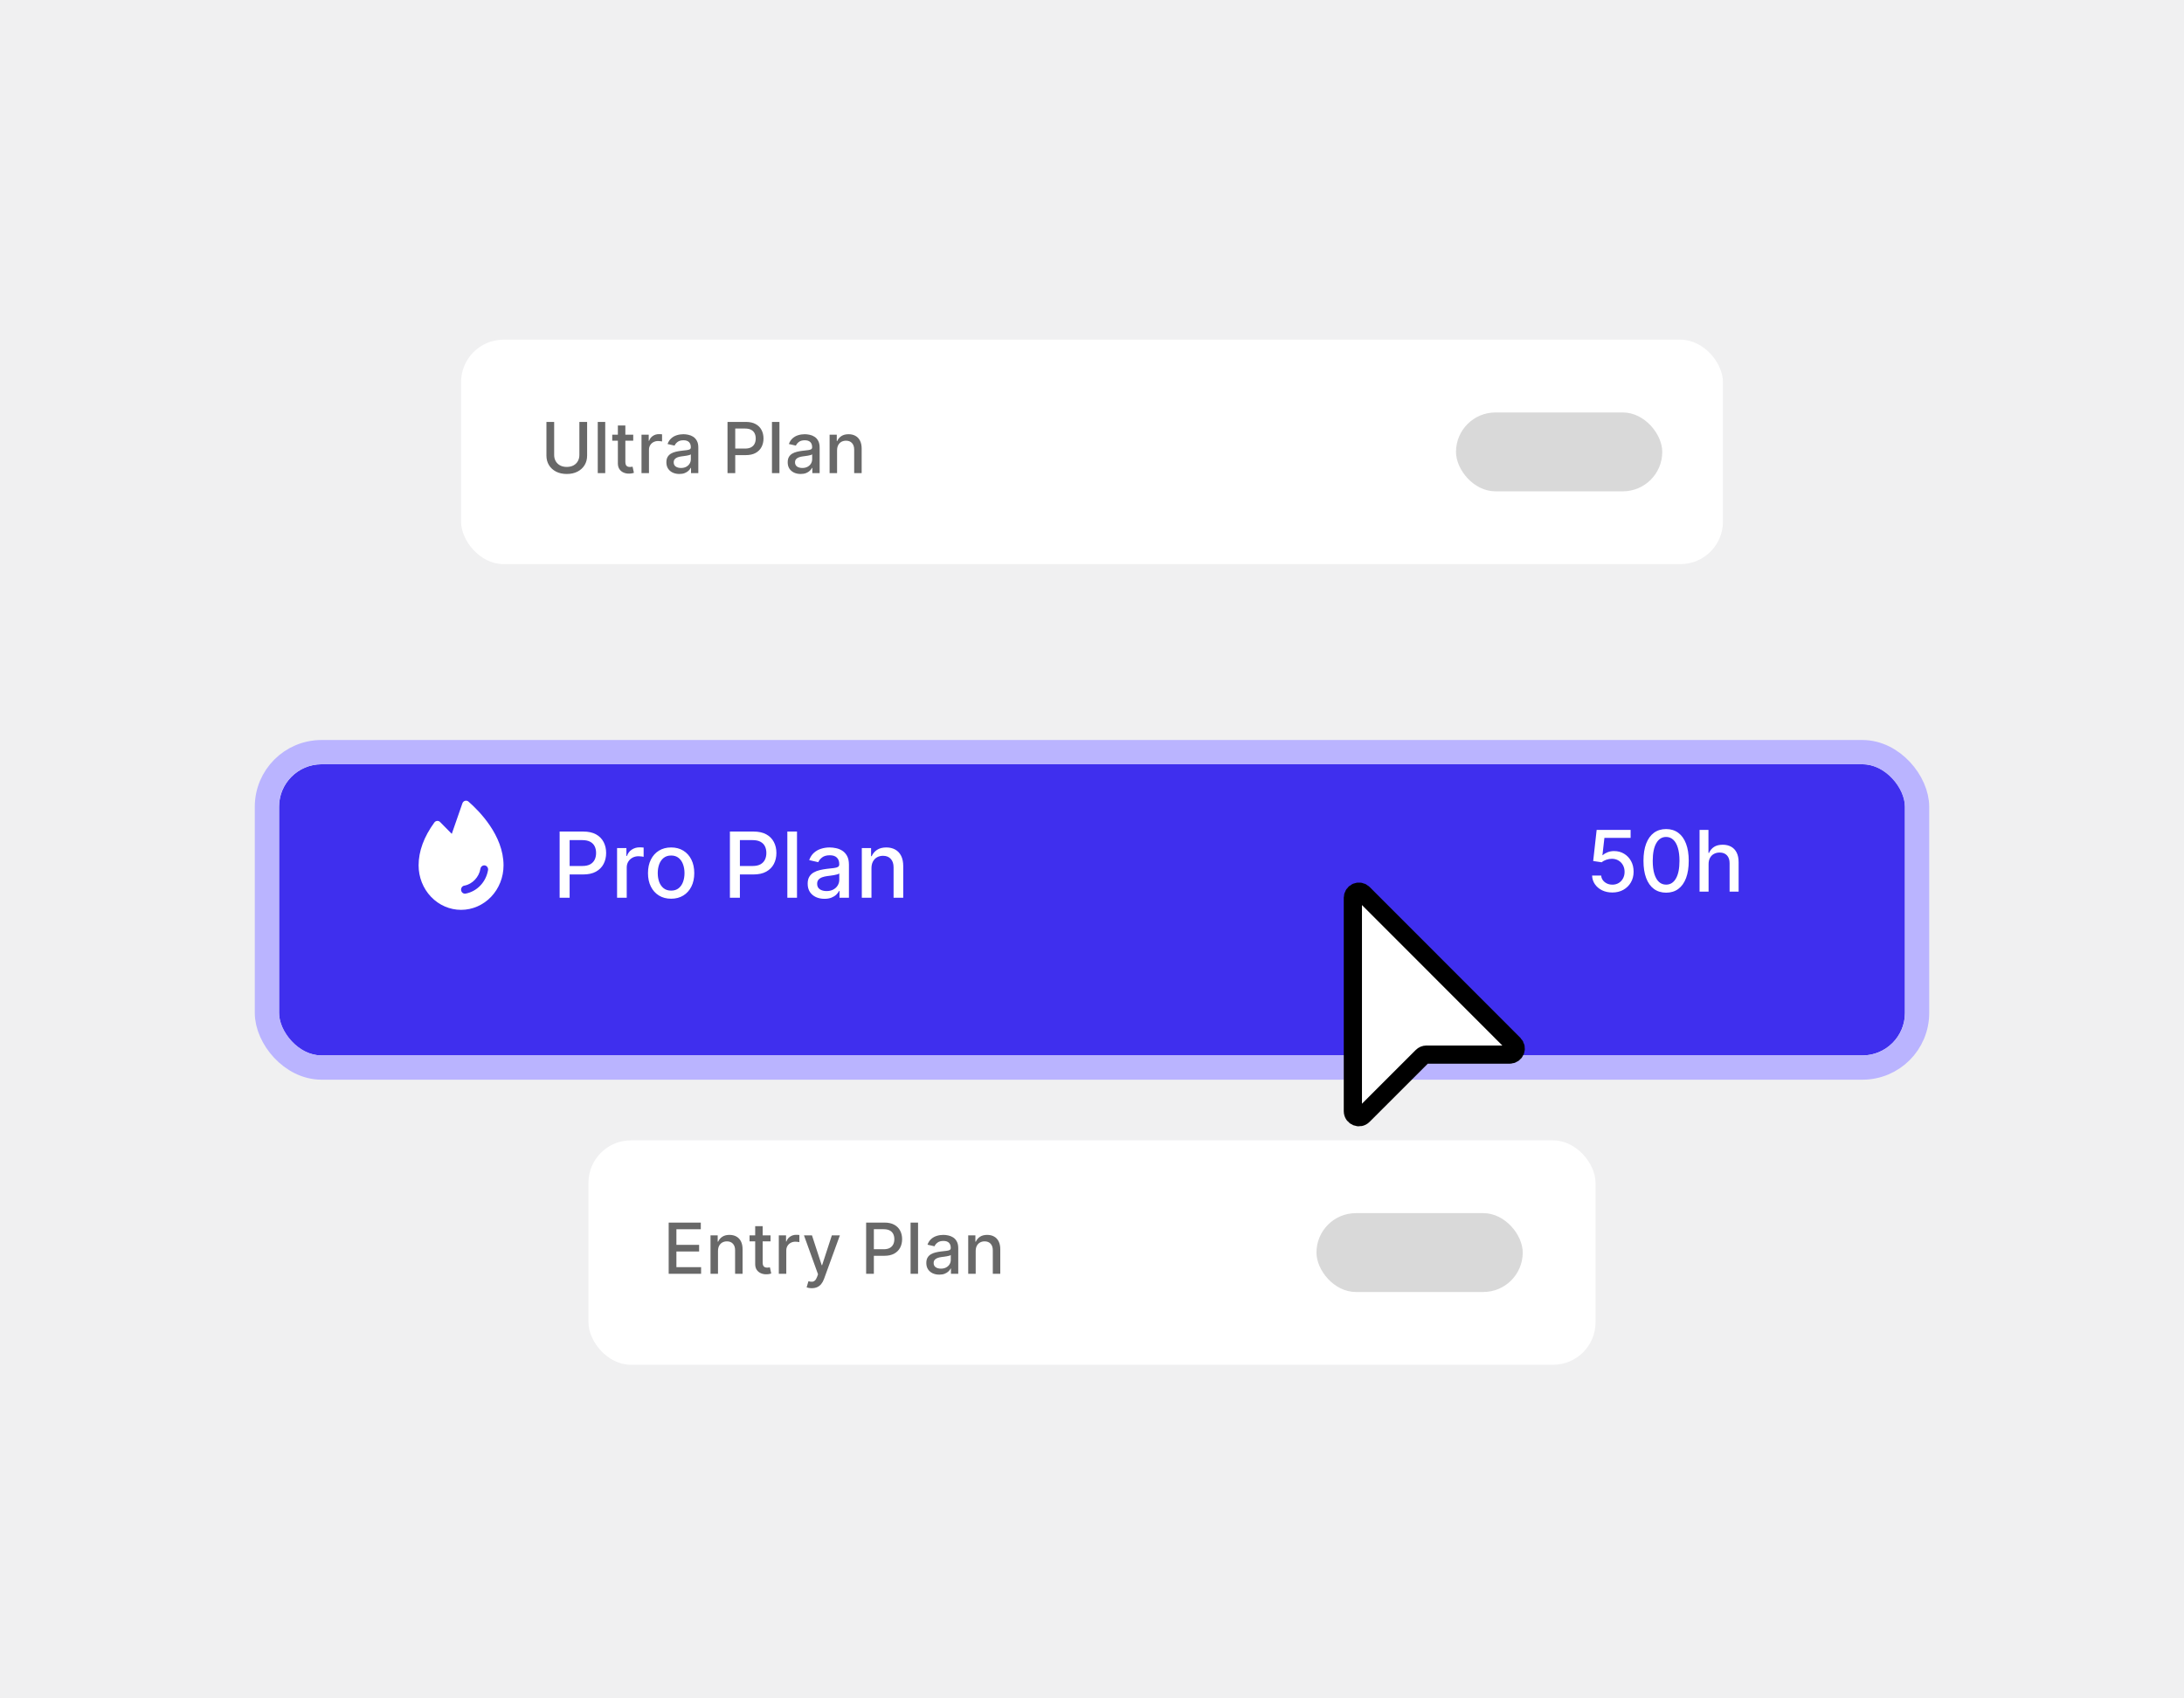 <svg width="360" height="280" viewBox="0 0 360 280" fill="none" xmlns="http://www.w3.org/2000/svg">
<rect width="360" height="280" fill="#F0F0F1"/>
<mask id="mask0_10242_2875" style="mask-type:alpha" maskUnits="userSpaceOnUse" x="0" y="0" width="360" height="280">
<rect width="360" height="280" fill="#F0F0F1"/>
</mask>
<g mask="url(#mask0_10242_2875)">
<rect x="97" y="188" width="166" height="37" rx="7" fill="white"/>
<path d="M110.222 210V201.557H115.516V202.654H111.496V205.226H115.239V206.319H111.496V208.903H115.565V210H110.222ZM118.351 206.24V210H117.118V203.668H118.301V204.699H118.38C118.525 204.363 118.753 204.094 119.064 203.891C119.377 203.687 119.771 203.586 120.247 203.586C120.678 203.586 121.056 203.676 121.381 203.858C121.705 204.036 121.956 204.303 122.135 204.657C122.314 205.012 122.403 205.45 122.403 205.972V210H121.17V206.121C121.17 205.662 121.051 205.303 120.812 205.045C120.573 204.784 120.244 204.653 119.826 204.653C119.541 204.653 119.286 204.715 119.064 204.839C118.844 204.962 118.669 205.144 118.54 205.383C118.414 205.619 118.351 205.905 118.351 206.24ZM127.012 203.668V204.657H123.553V203.668H127.012ZM124.481 202.151H125.713V208.141C125.713 208.38 125.749 208.56 125.82 208.681C125.892 208.799 125.984 208.88 126.097 208.924C126.212 208.965 126.337 208.986 126.472 208.986C126.571 208.986 126.657 208.979 126.731 208.965C126.806 208.952 126.863 208.941 126.905 208.932L127.127 209.951C127.056 209.978 126.954 210.005 126.822 210.033C126.69 210.063 126.525 210.08 126.327 210.082C126.003 210.088 125.701 210.03 125.42 209.909C125.14 209.788 124.913 209.602 124.74 209.349C124.567 209.096 124.481 208.778 124.481 208.396V202.151ZM128.375 210V203.668H129.567V204.674H129.632C129.748 204.333 129.951 204.065 130.243 203.87C130.537 203.672 130.869 203.573 131.24 203.573C131.317 203.573 131.408 203.576 131.512 203.582C131.619 203.587 131.703 203.594 131.764 203.602V204.781C131.714 204.767 131.626 204.752 131.5 204.736C131.374 204.717 131.247 204.707 131.121 204.707C130.829 204.707 130.57 204.769 130.342 204.892C130.116 205.013 129.938 205.182 129.806 205.399C129.674 205.614 129.608 205.858 129.608 206.133V210H128.375ZM133.802 212.374C133.618 212.374 133.45 212.359 133.299 212.329C133.148 212.302 133.035 212.271 132.961 212.238L133.258 211.228C133.483 211.289 133.684 211.315 133.86 211.307C134.036 211.299 134.191 211.233 134.326 211.109C134.463 210.985 134.584 210.783 134.689 210.503L134.841 210.082L132.524 203.668H133.843L135.447 208.582H135.513L137.117 203.668H138.44L135.83 210.845C135.71 211.175 135.556 211.454 135.369 211.682C135.182 211.913 134.959 212.086 134.701 212.201C134.443 212.317 134.143 212.374 133.802 212.374ZM142.769 210V201.557H145.779C146.436 201.557 146.98 201.677 147.411 201.916C147.843 202.155 148.166 202.482 148.38 202.897C148.594 203.309 148.701 203.774 148.701 204.291C148.701 204.81 148.593 205.277 148.376 205.692C148.161 206.104 147.837 206.431 147.403 206.673C146.971 206.912 146.429 207.032 145.775 207.032H143.705V205.952H145.659C146.074 205.952 146.411 205.88 146.669 205.737C146.927 205.592 147.117 205.394 147.238 205.144C147.359 204.894 147.419 204.609 147.419 204.291C147.419 203.972 147.359 203.689 147.238 203.441C147.117 203.194 146.926 203 146.665 202.86C146.407 202.72 146.066 202.65 145.643 202.65H144.043V210H142.769ZM151.328 201.557V210H150.096V201.557H151.328ZM154.829 210.14C154.428 210.14 154.065 210.066 153.741 209.918C153.417 209.766 153.16 209.548 152.97 209.262C152.783 208.976 152.69 208.626 152.69 208.211C152.69 207.854 152.759 207.56 152.896 207.329C153.033 207.098 153.219 206.915 153.452 206.78C153.686 206.646 153.947 206.544 154.236 206.475C154.524 206.407 154.818 206.354 155.118 206.319C155.497 206.275 155.805 206.239 156.041 206.212C156.278 206.181 156.449 206.133 156.557 206.067C156.664 206.001 156.717 205.894 156.717 205.746V205.717C156.717 205.357 156.616 205.078 156.412 204.88C156.212 204.682 155.912 204.583 155.514 204.583C155.099 204.583 154.772 204.675 154.533 204.859C154.296 205.041 154.133 205.243 154.042 205.465L152.884 205.202C153.021 204.817 153.222 204.506 153.485 204.27C153.752 204.031 154.058 203.858 154.405 203.751C154.751 203.641 155.115 203.586 155.497 203.586C155.75 203.586 156.018 203.616 156.301 203.676C156.587 203.734 156.853 203.841 157.101 203.998C157.351 204.155 157.556 204.378 157.715 204.67C157.874 204.958 157.954 205.334 157.954 205.795V210H156.75V209.134H156.701C156.621 209.294 156.502 209.45 156.342 209.604C156.183 209.758 155.978 209.886 155.728 209.988C155.478 210.089 155.178 210.14 154.829 210.14ZM155.097 209.151C155.438 209.151 155.729 209.083 155.971 208.949C156.216 208.814 156.401 208.638 156.528 208.421C156.657 208.201 156.721 207.966 156.721 207.716V206.9C156.678 206.944 156.592 206.985 156.466 207.024C156.342 207.059 156.201 207.091 156.041 207.118C155.882 207.143 155.727 207.167 155.575 207.189C155.424 207.208 155.298 207.224 155.196 207.238C154.957 207.268 154.739 207.319 154.541 207.391C154.346 207.462 154.189 207.565 154.071 207.7C153.955 207.832 153.898 208.008 153.898 208.227C153.898 208.532 154.01 208.763 154.236 208.92C154.461 209.074 154.748 209.151 155.097 209.151ZM160.828 206.24V210H159.596V203.668H160.779V204.699H160.857C161.003 204.363 161.231 204.094 161.542 203.891C161.855 203.687 162.249 203.586 162.725 203.586C163.156 203.586 163.534 203.676 163.858 203.858C164.183 204.036 164.434 204.303 164.613 204.657C164.791 205.012 164.881 205.45 164.881 205.972V210H163.648V206.121C163.648 205.662 163.529 205.303 163.289 205.045C163.05 204.784 162.722 204.653 162.304 204.653C162.018 204.653 161.764 204.715 161.542 204.839C161.322 204.962 161.147 205.144 161.018 205.383C160.892 205.619 160.828 205.905 160.828 206.24Z" fill="#686868"/>
<rect x="217" y="200" width="34" height="13" rx="6.5" fill="#D9D9D9"/>
<g filter="url(#filter0_d_10242_2875)">
<rect x="46" y="117" width="268" height="48" rx="7" fill="#3F2FEE"/>
<rect x="44" y="115" width="272" height="52" rx="9" stroke="#BAB4FF" stroke-width="4"/>
</g>
<path d="M223 148.006V183.186C223 184.086 224.08 184.526 224.7 183.886L234.42 174.166C234.605 173.978 234.856 173.87 235.12 173.866H248.86C249.056 173.863 249.246 173.803 249.408 173.693C249.57 173.583 249.696 173.428 249.771 173.247C249.845 173.066 249.865 172.867 249.827 172.675C249.79 172.483 249.697 172.306 249.56 172.166L224.7 147.286C224.56 147.149 224.383 147.056 224.191 147.018C223.999 146.981 223.8 147.001 223.619 147.075C223.438 147.15 223.283 147.276 223.173 147.438C223.063 147.6 223.003 147.79 223 147.986V148.006Z" fill="white" stroke="black" stroke-width="3"/>
<path d="M92.248 148V137.091H96.136C96.985 137.091 97.688 137.245 98.246 137.554C98.803 137.863 99.221 138.286 99.498 138.822C99.775 139.355 99.913 139.955 99.913 140.623C99.913 141.294 99.773 141.897 99.492 142.434C99.215 142.966 98.796 143.389 98.235 143.701C97.677 144.01 96.976 144.165 96.131 144.165H93.457V142.769H95.982C96.518 142.769 96.953 142.677 97.287 142.492C97.621 142.304 97.866 142.048 98.022 141.725C98.178 141.402 98.256 141.034 98.256 140.623C98.256 140.211 98.178 139.845 98.022 139.525C97.866 139.206 97.619 138.955 97.282 138.774C96.948 138.593 96.507 138.502 95.96 138.502H93.894V148H92.248ZM101.715 148V139.818H103.254V141.118H103.339C103.489 140.678 103.751 140.331 104.128 140.079C104.508 139.824 104.937 139.696 105.417 139.696C105.516 139.696 105.633 139.699 105.768 139.706C105.907 139.713 106.015 139.722 106.093 139.733V141.256C106.029 141.239 105.916 141.219 105.752 141.198C105.589 141.173 105.426 141.161 105.262 141.161C104.886 141.161 104.55 141.24 104.256 141.4C103.964 141.556 103.734 141.775 103.563 142.055C103.393 142.332 103.307 142.648 103.307 143.004V148H101.715ZM110.625 148.165C109.858 148.165 109.189 147.989 108.617 147.638C108.045 147.286 107.601 146.794 107.285 146.162C106.969 145.53 106.811 144.792 106.811 143.946C106.811 143.098 106.969 142.355 107.285 141.72C107.601 141.084 108.045 140.591 108.617 140.239C109.189 139.887 109.858 139.712 110.625 139.712C111.392 139.712 112.061 139.887 112.633 140.239C113.205 140.591 113.649 141.084 113.965 141.72C114.281 142.355 114.439 143.098 114.439 143.946C114.439 144.792 114.281 145.53 113.965 146.162C113.649 146.794 113.205 147.286 112.633 147.638C112.061 147.989 111.392 148.165 110.625 148.165ZM110.63 146.828C111.127 146.828 111.539 146.697 111.866 146.434C112.193 146.171 112.434 145.821 112.591 145.385C112.75 144.948 112.83 144.467 112.83 143.941C112.83 143.419 112.75 142.94 112.591 142.503C112.434 142.062 112.193 141.709 111.866 141.443C111.539 141.176 111.127 141.043 110.63 141.043C110.13 141.043 109.714 141.176 109.384 141.443C109.057 141.709 108.814 142.062 108.654 142.503C108.498 142.94 108.42 143.419 108.42 143.941C108.42 144.467 108.498 144.948 108.654 145.385C108.814 145.821 109.057 146.171 109.384 146.434C109.714 146.697 110.13 146.828 110.63 146.828ZM120.314 148V137.091H124.203C125.051 137.091 125.755 137.245 126.312 137.554C126.87 137.863 127.287 138.286 127.564 138.822C127.841 139.355 127.979 139.955 127.979 140.623C127.979 141.294 127.839 141.897 127.559 142.434C127.282 142.966 126.863 143.389 126.301 143.701C125.744 144.01 125.043 144.165 124.197 144.165H121.523V142.769H124.048C124.584 142.769 125.019 142.677 125.353 142.492C125.687 142.304 125.932 142.048 126.088 141.725C126.245 141.402 126.323 141.034 126.323 140.623C126.323 140.211 126.245 139.845 126.088 139.525C125.932 139.206 125.685 138.955 125.348 138.774C125.014 138.593 124.574 138.502 124.027 138.502H121.96V148H120.314ZM131.374 137.091V148H129.781V137.091H131.374ZM135.898 148.181C135.379 148.181 134.91 148.085 134.491 147.893C134.072 147.698 133.74 147.416 133.495 147.047C133.254 146.677 133.133 146.224 133.133 145.688C133.133 145.227 133.222 144.847 133.399 144.548C133.577 144.25 133.817 144.014 134.118 143.84C134.42 143.666 134.758 143.534 135.13 143.446C135.503 143.357 135.883 143.289 136.27 143.243C136.76 143.186 137.158 143.14 137.464 143.105C137.769 143.066 137.991 143.004 138.129 142.918C138.268 142.833 138.337 142.695 138.337 142.503V142.466C138.337 142 138.206 141.64 137.943 141.384C137.684 141.129 137.297 141.001 136.782 141.001C136.246 141.001 135.823 141.12 135.514 141.358C135.209 141.592 134.997 141.853 134.88 142.141L133.383 141.8C133.561 141.303 133.82 140.901 134.161 140.596C134.505 140.287 134.901 140.063 135.349 139.925C135.796 139.783 136.267 139.712 136.76 139.712C137.087 139.712 137.433 139.751 137.799 139.829C138.168 139.903 138.513 140.042 138.833 140.244C139.156 140.447 139.42 140.736 139.626 141.113C139.832 141.485 139.935 141.97 139.935 142.567V148H138.38V146.881H138.316C138.213 147.087 138.058 147.29 137.852 147.489C137.646 147.687 137.382 147.853 137.059 147.984C136.736 148.115 136.348 148.181 135.898 148.181ZM136.244 146.903C136.684 146.903 137.061 146.816 137.373 146.642C137.689 146.468 137.929 146.24 138.092 145.96C138.259 145.676 138.342 145.372 138.342 145.049V143.994C138.286 144.051 138.176 144.104 138.012 144.154C137.852 144.2 137.67 144.241 137.464 144.277C137.258 144.309 137.057 144.339 136.862 144.367C136.666 144.392 136.503 144.413 136.372 144.431C136.063 144.47 135.78 144.536 135.525 144.628C135.273 144.721 135.07 144.854 134.917 145.028C134.768 145.198 134.694 145.425 134.694 145.71C134.694 146.104 134.839 146.402 135.13 146.604C135.422 146.803 135.793 146.903 136.244 146.903ZM143.649 143.142V148H142.057V139.818H143.585V141.15H143.686C143.875 140.717 144.169 140.369 144.571 140.106C144.976 139.843 145.485 139.712 146.099 139.712C146.657 139.712 147.145 139.829 147.564 140.063C147.983 140.294 148.308 140.638 148.539 141.097C148.77 141.555 148.885 142.121 148.885 142.796V148H147.293V142.988C147.293 142.395 147.138 141.931 146.829 141.597C146.52 141.26 146.096 141.091 145.556 141.091C145.187 141.091 144.858 141.171 144.571 141.331C144.287 141.491 144.061 141.725 143.894 142.034C143.731 142.339 143.649 142.709 143.649 143.142Z" fill="white"/>
<path d="M77.223 132.154C77.145 132.086 77.052 132.038 76.952 132.015C76.853 131.993 76.749 131.995 76.651 132.023C76.552 132.051 76.462 132.103 76.386 132.175C76.311 132.248 76.254 132.338 76.219 132.438L74.469 137.472L72.547 135.522C72.482 135.456 72.405 135.405 72.321 135.373C72.236 135.341 72.146 135.328 72.056 135.335C71.967 135.342 71.88 135.369 71.801 135.414C71.722 135.459 71.653 135.521 71.598 135.596C69.875 137.961 69 140.34 69 142.667C69 144.612 69.737 146.477 71.05 147.852C72.363 149.227 74.144 150 76 150C77.856 150 79.637 149.227 80.95 147.852C82.263 146.477 83 144.612 83 142.667C83 137.712 78.96 133.667 77.223 132.154ZM80.446 143.445C80.281 144.411 79.837 145.3 79.175 145.994C78.513 146.687 77.664 147.151 76.742 147.324C76.707 147.33 76.672 147.333 76.636 147.333C76.477 147.333 76.323 147.27 76.206 147.157C76.088 147.044 76.016 146.888 76.002 146.722C75.989 146.555 76.036 146.389 76.134 146.257C76.232 146.125 76.374 146.037 76.531 146.009C77.849 145.777 78.968 144.605 79.191 143.222C79.22 143.047 79.313 142.892 79.451 142.789C79.588 142.687 79.759 142.646 79.926 142.676C80.092 142.705 80.24 142.803 80.338 142.947C80.436 143.092 80.475 143.271 80.447 143.445H80.446Z" fill="white"/>
<path d="M265.77 147.139C265.147 147.139 264.587 147.02 264.089 146.781C263.596 146.539 263.201 146.208 262.906 145.787C262.611 145.366 262.454 144.885 262.434 144.345H263.925C263.962 144.783 264.156 145.142 264.507 145.424C264.858 145.706 265.279 145.847 265.77 145.847C266.161 145.847 266.507 145.757 266.809 145.578C267.114 145.396 267.353 145.146 267.525 144.827C267.701 144.509 267.788 144.146 267.788 143.739C267.788 143.324 267.699 142.955 267.52 142.63C267.341 142.305 267.094 142.05 266.779 141.864C266.468 141.679 266.11 141.584 265.705 141.581C265.397 141.581 265.087 141.634 264.776 141.74C264.464 141.846 264.212 141.985 264.02 142.158L262.613 141.949L263.185 136.818H268.783V138.136H264.462L264.139 140.984H264.199C264.398 140.792 264.661 140.631 264.989 140.502C265.321 140.373 265.675 140.308 266.053 140.308C266.673 140.308 267.225 140.456 267.709 140.751C268.196 141.046 268.579 141.448 268.857 141.959C269.139 142.466 269.278 143.049 269.275 143.709C269.278 144.368 269.129 144.957 268.827 145.474C268.529 145.991 268.115 146.398 267.585 146.697C267.058 146.992 266.453 147.139 265.77 147.139ZM274.635 147.169C273.85 147.166 273.179 146.959 272.622 146.548C272.065 146.137 271.639 145.538 271.344 144.753C271.049 143.967 270.902 143.021 270.902 141.914C270.902 140.81 271.049 139.867 271.344 139.085C271.643 138.303 272.07 137.706 272.627 137.295C273.187 136.884 273.857 136.679 274.635 136.679C275.414 136.679 276.082 136.886 276.639 137.3C277.196 137.711 277.622 138.308 277.917 139.09C278.215 139.869 278.364 140.81 278.364 141.914C278.364 143.024 278.217 143.972 277.922 144.758C277.627 145.54 277.201 146.138 276.644 146.553C276.087 146.964 275.418 147.169 274.635 147.169ZM274.635 145.842C275.325 145.842 275.863 145.505 276.251 144.832C276.642 144.16 276.838 143.187 276.838 141.914C276.838 141.069 276.748 140.355 276.569 139.771C276.394 139.185 276.14 138.741 275.809 138.439C275.481 138.134 275.09 137.982 274.635 137.982C273.949 137.982 273.411 138.32 273.02 138.996C272.629 139.672 272.431 140.645 272.428 141.914C272.428 142.763 272.516 143.48 272.692 144.067C272.871 144.65 273.124 145.093 273.452 145.394C273.78 145.692 274.175 145.842 274.635 145.842ZM281.634 142.466V147H280.148V136.818H281.614V140.607H281.709C281.888 140.196 282.161 139.869 282.529 139.627C282.897 139.385 283.378 139.264 283.971 139.264C284.495 139.264 284.952 139.372 285.343 139.587C285.737 139.803 286.042 140.124 286.258 140.552C286.477 140.976 286.586 141.506 286.586 142.143V147H285.099V142.322C285.099 141.762 284.955 141.327 284.667 141.019C284.379 140.708 283.978 140.552 283.464 140.552C283.112 140.552 282.798 140.626 282.519 140.776C282.244 140.925 282.027 141.143 281.868 141.432C281.712 141.717 281.634 142.062 281.634 142.466Z" fill="white"/>
<rect x="76" y="56" width="208" height="37" rx="7" fill="white"/>
<path d="M95.501 69.557H96.778V75.11C96.778 75.701 96.64 76.225 96.362 76.681C96.085 77.134 95.694 77.492 95.191 77.753C94.689 78.011 94.099 78.14 93.423 78.14C92.75 78.14 92.162 78.011 91.659 77.753C91.156 77.492 90.765 77.134 90.488 76.681C90.21 76.225 90.072 75.701 90.072 75.11V69.557H91.345V75.007C91.345 75.389 91.429 75.729 91.597 76.025C91.767 76.322 92.008 76.556 92.318 76.726C92.629 76.894 92.997 76.978 93.423 76.978C93.852 76.978 94.221 76.894 94.532 76.726C94.845 76.556 95.084 76.322 95.249 76.025C95.417 75.729 95.501 75.389 95.501 75.007V69.557ZM99.764 69.557V78H98.531V69.557H99.764ZM104.378 71.668V72.657H100.919V71.668H104.378ZM101.847 70.151H103.08V76.141C103.08 76.38 103.115 76.56 103.187 76.681C103.258 76.799 103.35 76.88 103.463 76.924C103.578 76.965 103.703 76.986 103.838 76.986C103.937 76.986 104.024 76.979 104.098 76.965C104.172 76.951 104.23 76.941 104.271 76.932L104.493 77.951C104.422 77.978 104.32 78.005 104.188 78.033C104.057 78.063 103.892 78.08 103.694 78.082C103.369 78.088 103.067 78.03 102.787 77.909C102.507 77.788 102.28 77.602 102.107 77.349C101.934 77.096 101.847 76.778 101.847 76.396V70.151ZM105.742 78V71.668H106.933V72.674H106.999C107.114 72.333 107.318 72.065 107.609 71.87C107.903 71.672 108.236 71.573 108.607 71.573C108.684 71.573 108.774 71.576 108.879 71.582C108.986 71.587 109.07 71.594 109.13 71.602V72.781C109.081 72.767 108.993 72.752 108.866 72.736C108.74 72.716 108.613 72.707 108.487 72.707C108.196 72.707 107.936 72.769 107.708 72.892C107.483 73.013 107.304 73.182 107.172 73.4C107.04 73.614 106.974 73.858 106.974 74.133V78H105.742ZM111.983 78.14C111.582 78.14 111.219 78.066 110.894 77.918C110.57 77.766 110.313 77.548 110.124 77.262C109.937 76.976 109.843 76.626 109.843 76.211C109.843 75.854 109.912 75.56 110.049 75.329C110.187 75.098 110.372 74.915 110.606 74.78C110.84 74.646 111.101 74.544 111.389 74.475C111.678 74.407 111.972 74.355 112.271 74.319C112.651 74.275 112.958 74.239 113.195 74.212C113.431 74.181 113.603 74.133 113.71 74.067C113.817 74.001 113.871 73.894 113.871 73.746V73.717C113.871 73.357 113.769 73.078 113.566 72.88C113.365 72.682 113.066 72.583 112.667 72.583C112.252 72.583 111.925 72.675 111.686 72.859C111.45 73.041 111.286 73.243 111.195 73.465L110.037 73.202C110.174 72.817 110.375 72.506 110.639 72.27C110.905 72.031 111.212 71.858 111.558 71.751C111.904 71.641 112.269 71.586 112.651 71.586C112.903 71.586 113.171 71.616 113.454 71.676C113.74 71.734 114.007 71.841 114.254 71.998C114.504 72.154 114.709 72.379 114.868 72.67C115.028 72.958 115.108 73.334 115.108 73.795V78H113.904V77.134H113.854C113.775 77.294 113.655 77.45 113.496 77.604C113.336 77.758 113.132 77.886 112.881 77.988C112.631 78.089 112.332 78.14 111.983 78.14ZM112.251 77.151C112.592 77.151 112.883 77.084 113.125 76.949C113.369 76.814 113.555 76.638 113.681 76.421C113.81 76.201 113.875 75.966 113.875 75.716V74.9C113.831 74.944 113.746 74.985 113.619 75.024C113.496 75.059 113.354 75.091 113.195 75.118C113.035 75.143 112.88 75.167 112.729 75.189C112.578 75.208 112.451 75.224 112.35 75.238C112.111 75.268 111.892 75.319 111.694 75.391C111.499 75.462 111.342 75.565 111.224 75.7C111.109 75.832 111.051 76.007 111.051 76.227C111.051 76.532 111.164 76.763 111.389 76.92C111.615 77.074 111.902 77.151 112.251 77.151ZM119.92 78V69.557H122.93C123.586 69.557 124.131 69.677 124.562 69.916C124.994 70.155 125.317 70.482 125.531 70.897C125.745 71.309 125.852 71.774 125.852 72.29C125.852 72.81 125.744 73.277 125.527 73.692C125.312 74.104 124.988 74.431 124.554 74.673C124.122 74.912 123.58 75.032 122.926 75.032H120.856V73.952H122.81C123.225 73.952 123.562 73.88 123.82 73.737C124.078 73.592 124.268 73.394 124.389 73.144C124.51 72.894 124.57 72.609 124.57 72.29C124.57 71.972 124.51 71.689 124.389 71.441C124.268 71.194 124.077 71 123.816 70.86C123.558 70.72 123.217 70.65 122.794 70.65H121.194V78H119.92ZM128.479 69.557V78H127.247V69.557H128.479ZM131.98 78.14C131.579 78.14 131.216 78.066 130.892 77.918C130.568 77.766 130.311 77.548 130.121 77.262C129.934 76.976 129.841 76.626 129.841 76.211C129.841 75.854 129.909 75.56 130.047 75.329C130.184 75.098 130.37 74.915 130.603 74.78C130.837 74.646 131.098 74.544 131.387 74.475C131.675 74.407 131.969 74.355 132.269 74.319C132.648 74.275 132.956 74.239 133.192 74.212C133.429 74.181 133.6 74.133 133.708 74.067C133.815 74.001 133.868 73.894 133.868 73.746V73.717C133.868 73.357 133.767 73.078 133.563 72.88C133.363 72.682 133.063 72.583 132.665 72.583C132.25 72.583 131.923 72.675 131.683 72.859C131.447 73.041 131.284 73.243 131.193 73.465L130.035 73.202C130.172 72.817 130.373 72.506 130.636 72.27C130.903 72.031 131.209 71.858 131.556 71.751C131.902 71.641 132.266 71.586 132.648 71.586C132.901 71.586 133.169 71.616 133.452 71.676C133.738 71.734 134.004 71.841 134.252 71.998C134.502 72.154 134.707 72.379 134.866 72.67C135.025 72.958 135.105 73.334 135.105 73.795V78H133.901V77.134H133.852C133.772 77.294 133.653 77.45 133.493 77.604C133.334 77.758 133.129 77.886 132.879 77.988C132.629 78.089 132.329 78.14 131.98 78.14ZM132.248 77.151C132.589 77.151 132.88 77.084 133.122 76.949C133.367 76.814 133.552 76.638 133.679 76.421C133.808 76.201 133.872 75.966 133.872 75.716V74.9C133.828 74.944 133.743 74.985 133.617 75.024C133.493 75.059 133.352 75.091 133.192 75.118C133.033 75.143 132.878 75.167 132.726 75.189C132.575 75.208 132.449 75.224 132.347 75.238C132.108 75.268 131.89 75.319 131.692 75.391C131.497 75.462 131.34 75.565 131.222 75.7C131.106 75.832 131.049 76.007 131.049 76.227C131.049 76.532 131.161 76.763 131.387 76.92C131.612 77.074 131.899 77.151 132.248 77.151ZM137.979 74.24V78H136.747V71.668H137.93V72.699H138.008C138.154 72.363 138.382 72.094 138.693 71.891C139.006 71.687 139.4 71.586 139.876 71.586C140.307 71.586 140.685 71.676 141.009 71.858C141.334 72.036 141.585 72.303 141.764 72.657C141.942 73.012 142.032 73.45 142.032 73.972V78H140.799V74.121C140.799 73.662 140.679 73.303 140.44 73.045C140.201 72.784 139.873 72.653 139.455 72.653C139.169 72.653 138.915 72.715 138.693 72.839C138.473 72.963 138.298 73.144 138.169 73.383C138.043 73.619 137.979 73.905 137.979 74.24Z" fill="#686868"/>
<rect x="240" y="68" width="34" height="13" rx="6.5" fill="#D9D9D9"/>
</g>
<defs>
<filter id="filter0_d_10242_2875" x="20" y="100" width="320" height="100" filterUnits="userSpaceOnUse" color-interpolation-filters="sRGB">
<feFlood flood-opacity="0" result="BackgroundImageFix"/>
<feColorMatrix in="SourceAlpha" type="matrix" values="0 0 0 0 0 0 0 0 0 0 0 0 0 0 0 0 0 0 127 0" result="hardAlpha"/>
<feMorphology radius="6" operator="dilate" in="SourceAlpha" result="effect1_dropShadow_10242_2875"/>
<feOffset dy="9"/>
<feGaussianBlur stdDeviation="8"/>
<feComposite in2="hardAlpha" operator="out"/>
<feColorMatrix type="matrix" values="0 0 0 0 0 0 0 0 0 0 0 0 0 0 0 0 0 0 0.1 0"/>
<feBlend mode="normal" in2="BackgroundImageFix" result="effect1_dropShadow_10242_2875"/>
<feBlend mode="normal" in="SourceGraphic" in2="effect1_dropShadow_10242_2875" result="shape"/>
</filter>
</defs>
</svg>
